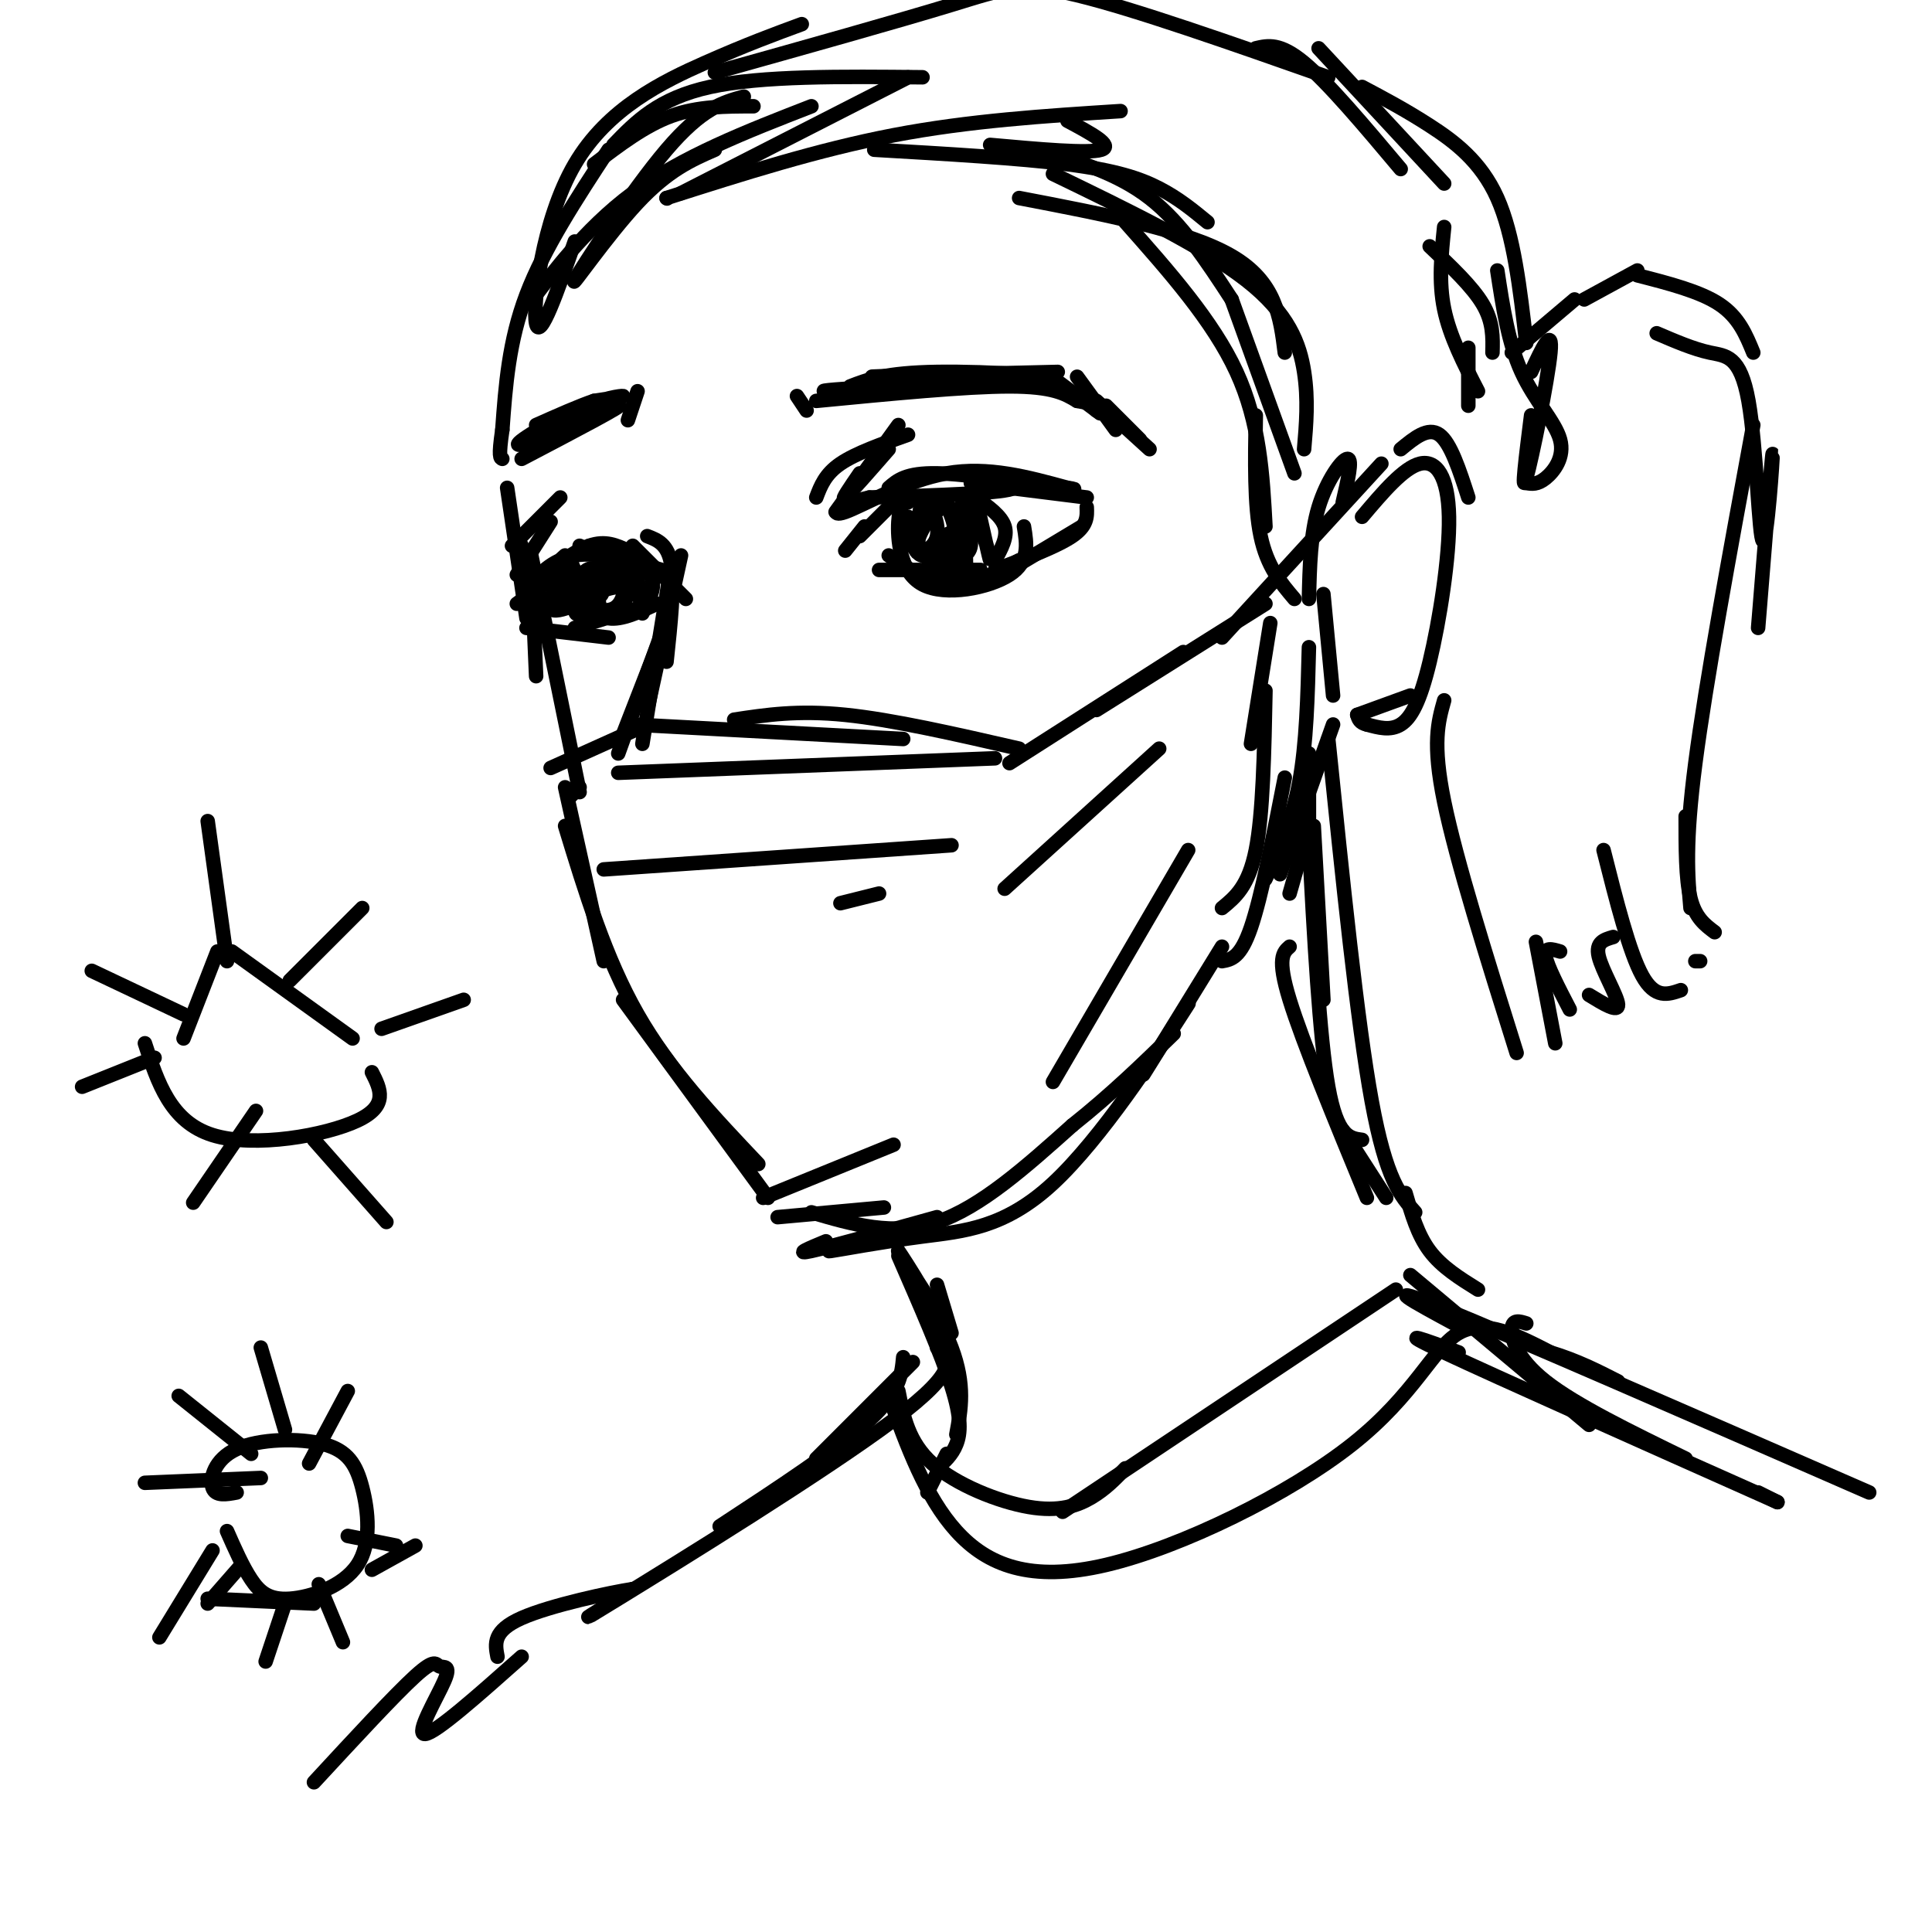 <svg viewBox='0 0 400 400' version='1.1' xmlns='http://www.w3.org/2000/svg' xmlns:xlink='http://www.w3.org/1999/xlink'><g fill='none' stroke='rgb(0,0,0)' stroke-width='3' stroke-linecap='round' stroke-linejoin='round'><path d='M128,160c0.000,0.000 78.000,-3.000 78,-3'/><path d='M209,158c0.000,0.000 36.000,-23.000 36,-23'/><path d='M227,147c0.000,0.000 35.000,-22.000 35,-22'/><path d='M263,129c0.000,0.000 -4.000,25.000 -4,25'/><path d='M262,143c-0.250,12.750 -0.500,25.500 -2,33c-1.500,7.500 -4.250,9.750 -7,12'/><path d='M120,163c0.000,0.000 -2.000,2.000 -2,2'/><path d='M125,180c0.000,0.000 72.000,-5.000 72,-5'/><path d='M174,187c0.000,0.000 8.000,-2.000 8,-2'/><path d='M240,155c0.000,0.000 -32.000,29.000 -32,29'/><path d='M117,163c0.000,0.000 8.000,36.000 8,36'/><path d='M117,171c4.167,13.667 8.333,27.333 15,39c6.667,11.667 15.833,21.333 25,31'/><path d='M129,207c0.000,0.000 30.000,41.000 30,41'/><path d='M161,252c0.000,0.000 22.000,-2.000 22,-2'/><path d='M171,257c-3.417,1.417 -6.833,2.833 -3,2c3.833,-0.833 14.917,-3.917 26,-7'/><path d='M180,257c-4.925,1.128 -9.850,2.255 -8,2c1.850,-0.255 10.475,-1.893 19,-3c8.525,-1.107 16.949,-1.683 27,-11c10.051,-9.317 21.729,-27.376 26,-34c4.271,-6.624 1.136,-1.812 -2,3'/><path d='M242,214c-2.133,3.400 -6.467,10.400 -5,8c1.467,-2.400 8.733,-14.200 16,-26'/><path d='M253,199c1.917,-0.333 3.833,-0.667 6,-7c2.167,-6.333 4.583,-18.667 7,-31'/><path d='M253,132c0.000,0.000 33.000,-36.000 33,-36'/><path d='M290,93c2.833,-2.333 5.667,-4.667 8,-3c2.333,1.667 4.167,7.333 6,13'/><path d='M282,107c4.308,-5.089 8.616,-10.179 12,-11c3.384,-0.821 5.845,2.625 6,11c0.155,8.375 -1.997,21.678 -4,30c-2.003,8.322 -3.858,11.663 -6,13c-2.142,1.337 -4.571,0.668 -7,0'/><path d='M283,150c-1.500,-0.333 -1.750,-1.167 -2,-2'/><path d='M281,148c0.000,0.000 11.000,-4.000 11,-4'/><path d='M274,123c0.000,0.000 2.000,21.000 2,21'/><path d='M276,150c0.000,0.000 -11.000,31.000 -11,31'/><path d='M271,171c0.000,0.000 -4.000,14.000 -4,14'/><path d='M271,134c-0.250,10.000 -0.500,20.000 -2,28c-1.500,8.000 -4.250,14.000 -7,20'/><path d='M126,31c-6.667,10.167 -13.333,20.333 -17,30c-3.667,9.667 -4.333,18.833 -5,28'/><path d='M104,89c-0.833,5.667 -0.417,5.833 0,6'/><path d='M105,101c0.000,0.000 4.000,27.000 4,27'/><path d='M110,117c0.000,0.000 1.000,23.000 1,23'/><path d='M110,115c0.000,0.000 10.000,49.000 10,49'/><path d='M184,101c1.778,-1.556 3.556,-3.111 10,-3c6.444,0.111 17.556,1.889 16,3c-1.556,1.111 -15.778,1.556 -30,2'/><path d='M180,103c-6.726,1.500 -8.542,4.250 -5,3c3.542,-1.250 12.440,-6.500 21,-8c8.560,-1.500 16.780,0.750 25,3'/><path d='M221,101c3.500,0.500 -0.250,0.250 -4,0'/><path d='M201,100c0.000,0.000 24.000,3.000 24,3'/><path d='M224,109c0.000,0.000 -15.000,9.000 -15,9'/><path d='M203,118c0.000,0.000 -21.000,0.000 -21,0'/><path d='M202,103c2.667,1.917 5.333,3.833 6,6c0.667,2.167 -0.667,4.583 -2,7'/><path d='M188,104c-0.893,0.220 -1.786,0.440 -2,4c-0.214,3.560 0.250,10.458 5,13c4.750,2.542 13.786,0.726 18,-2c4.214,-2.726 3.607,-6.363 3,-10'/><path d='M211,116c-4.750,2.583 -9.500,5.167 -14,5c-4.500,-0.167 -8.750,-3.083 -13,-6'/><path d='M206,118c6.417,-2.417 12.833,-4.833 16,-7c3.167,-2.167 3.083,-4.083 3,-6'/><path d='M187,102c0.000,0.000 -9.000,9.000 -9,9'/><path d='M179,109c0.000,0.000 -4.000,5.000 -4,5'/><path d='M120,113c0.000,0.000 11.000,5.000 11,5'/><path d='M130,114c-2.333,-1.083 -4.667,-2.167 -8,-1c-3.333,1.167 -7.667,4.583 -12,8'/><path d='M117,115c-3.022,2.733 -6.044,5.467 -6,5c0.044,-0.467 3.156,-4.133 8,-5c4.844,-0.867 11.422,1.067 18,3'/><path d='M131,113c0.000,0.000 11.000,11.000 11,11'/><path d='M129,116c2.667,1.083 5.333,2.167 6,4c0.667,1.833 -0.667,4.417 -2,7'/><path d='M122,118c-0.756,1.489 -1.511,2.978 -1,5c0.511,2.022 2.289,4.578 5,5c2.711,0.422 6.356,-1.289 10,-3'/><path d='M135,125c0.000,0.000 -16.000,5.000 -16,5'/><path d='M126,132c0.000,0.000 -17.000,-2.000 -17,-2'/><path d='M118,117c0.000,0.000 -11.000,8.000 -11,8'/><path d='M122,113c4.884,5.434 9.767,10.868 11,11c1.233,0.132 -1.185,-5.037 -4,-6c-2.815,-0.963 -6.027,2.279 -8,2c-1.973,-0.279 -2.707,-4.080 -3,-4c-0.293,0.080 -0.147,4.040 0,8'/><path d='M118,124c1.468,2.078 5.137,3.273 5,3c-0.137,-0.273 -4.081,-2.015 -4,-4c0.081,-1.985 4.187,-4.212 5,-3c0.813,1.212 -1.666,5.865 -2,6c-0.334,0.135 1.476,-4.247 3,-6c1.524,-1.753 2.762,-0.876 4,0'/><path d='M129,120c0.620,1.414 0.171,4.950 -2,6c-2.171,1.050 -6.065,-0.387 -5,-2c1.065,-1.613 7.090,-3.401 8,-2c0.910,1.401 -3.293,5.993 -5,5c-1.707,-0.993 -0.916,-7.569 -2,-9c-1.084,-1.431 -4.042,2.285 -7,6'/><path d='M116,124c-0.215,-1.263 2.746,-7.421 2,-7c-0.746,0.421 -5.201,7.421 -4,9c1.201,1.579 8.057,-2.263 10,-3c1.943,-0.737 -1.029,1.632 -4,4'/><path d='M120,127c-0.833,0.500 -0.917,-0.250 -1,-1'/><path d='M188,107c0.870,4.267 1.741,8.533 2,7c0.259,-1.533 -0.092,-8.866 1,-10c1.092,-1.134 3.627,3.929 3,7c-0.627,3.071 -4.417,4.149 -5,2c-0.583,-2.149 2.040,-7.524 4,-9c1.960,-1.476 3.259,0.949 4,3c0.741,2.051 0.926,3.729 0,5c-0.926,1.271 -2.963,2.136 -5,3'/><path d='M192,115c-1.499,0.307 -2.748,-0.427 -2,-3c0.748,-2.573 3.493,-6.986 6,-7c2.507,-0.014 4.777,4.372 5,7c0.223,2.628 -1.600,3.498 -4,4c-2.400,0.502 -5.377,0.635 -5,-1c0.377,-1.635 4.108,-5.039 6,-5c1.892,0.039 1.946,3.519 2,7'/><path d='M200,117c-0.017,1.563 -1.060,1.971 -2,2c-0.940,0.029 -1.778,-0.322 -1,-3c0.778,-2.678 3.171,-7.682 5,-7c1.829,0.682 3.094,7.052 3,7c-0.094,-0.052 -1.547,-6.526 -3,-13'/><path d='M202,103c-0.333,-0.422 0.333,5.022 0,6c-0.333,0.978 -1.667,-2.511 -3,-6'/><path d='M134,111c2.167,0.833 4.333,1.667 5,6c0.667,4.333 -0.167,12.167 -1,20'/><path d='M141,115c0.000,0.000 -7.000,32.000 -7,32'/><path d='M139,117c0.000,0.000 -6.000,37.000 -6,37'/><path d='M136,134c0.000,0.000 -7.000,18.000 -7,18'/><path d='M137,131c0.000,0.000 -9.000,25.000 -9,25'/><path d='M114,159c0.000,0.000 20.000,-9.000 20,-9'/><path d='M131,150c0.000,0.000 56.000,3.000 56,3'/><path d='M152,149c6.583,-1.000 13.167,-2.000 23,-1c9.833,1.000 22.917,4.000 36,7'/><path d='M169,103c0.917,-2.417 1.833,-4.833 5,-7c3.167,-2.167 8.583,-4.083 14,-6'/><path d='M173,106c0.000,0.000 13.000,-18.000 13,-18'/><path d='M184,93c-4.000,4.583 -8.000,9.167 -9,10c-1.000,0.833 1.000,-2.083 3,-5'/><path d='M176,80c3.655,-1.417 7.310,-2.833 18,-3c10.690,-0.167 28.417,0.917 21,2c-7.417,1.083 -39.976,2.167 -44,2c-4.024,-0.167 20.488,-1.583 45,-3'/><path d='M216,78c-2.467,-0.422 -31.133,0.022 -35,0c-3.867,-0.022 17.067,-0.511 38,-1'/><path d='M107,119c0.000,0.000 7.000,-11.000 7,-11'/><path d='M108,113c0.000,0.000 -1.000,-2.000 -1,-2'/><path d='M106,113c0.000,0.000 10.000,-10.000 10,-10'/><path d='M108,95c10.962,-5.742 21.923,-11.483 20,-11c-1.923,0.483 -16.732,7.191 -20,8c-3.268,0.809 5.005,-4.282 11,-7c5.995,-2.718 9.713,-3.062 10,-3c0.287,0.062 -2.856,0.531 -6,1'/><path d='M123,83c-3.000,1.000 -7.500,3.000 -12,5'/><path d='M132,81c0.000,0.000 -2.000,6.000 -2,6'/><path d='M165,82c0.000,0.000 2.000,3.000 2,3'/><path d='M169,83c15.500,-1.500 31.000,-3.000 40,-3c9.000,0.000 11.500,1.500 14,3'/><path d='M223,83c2.500,0.500 1.750,0.250 1,0'/><path d='M219,79c0.000,0.000 8.000,6.000 8,6'/><path d='M227,85c1.333,1.000 0.667,0.500 0,0'/><path d='M223,78c0.000,0.000 8.000,11.000 8,11'/><path d='M227,83c0.000,0.000 11.000,10.000 11,10'/><path d='M229,84c0.000,0.000 7.000,7.000 7,7'/><path d='M123,34c5.250,-4.000 10.500,-8.000 16,-10c5.500,-2.000 11.250,-2.000 17,-2'/><path d='M112,58c-1.822,3.200 -3.644,6.400 -1,3c2.644,-3.400 9.756,-13.400 20,-21c10.244,-7.600 23.622,-12.800 37,-18'/><path d='M148,31c-4.821,2.101 -9.643,4.202 -16,11c-6.357,6.798 -14.250,18.292 -13,16c1.250,-2.292 11.643,-18.369 19,-27c7.357,-8.631 11.679,-9.815 16,-11'/><path d='M119,50c-3.601,10.339 -7.202,20.679 -8,17c-0.798,-3.679 1.208,-21.375 8,-33c6.792,-11.625 18.369,-17.179 27,-21c8.631,-3.821 14.315,-5.911 20,-8'/><path d='M127,30c4.667,-4.833 9.333,-9.667 20,-12c10.667,-2.333 27.333,-2.167 44,-2'/><path d='M188,16c0.000,0.000 -47.000,24.000 -47,24'/><path d='M138,41c0.000,0.000 0.100,0.100 0.1,0.1'/><path d='M138,41c15.667,-5.000 31.333,-10.000 47,-13c15.667,-3.000 31.333,-4.000 47,-5'/><path d='M221,25c4.833,2.583 9.667,5.167 7,6c-2.667,0.833 -12.833,-0.083 -23,-1'/><path d='M181,31c15.000,0.867 30.000,1.733 40,3c10.000,1.267 15.000,2.933 19,5c4.000,2.067 7.000,4.533 10,7'/><path d='M215,31c8.167,2.417 16.333,4.833 23,10c6.667,5.167 11.833,13.083 17,21'/><path d='M211,41c17.417,3.333 34.833,6.667 44,12c9.167,5.333 10.083,12.667 11,20'/><path d='M218,36c15.556,7.533 31.111,15.067 40,22c8.889,6.933 11.111,13.267 12,19c0.889,5.733 0.444,10.867 0,16'/><path d='M255,62c0.000,0.000 13.000,36.000 13,36'/><path d='M233,46c9.083,10.250 18.167,20.500 23,31c4.833,10.500 5.417,21.250 6,32'/><path d='M260,86c-0.167,9.333 -0.333,18.667 1,25c1.333,6.333 4.167,9.667 7,13'/><path d='M271,124c0.156,-6.711 0.311,-13.422 2,-19c1.689,-5.578 4.911,-10.022 6,-10c1.089,0.022 0.044,4.511 -1,9'/><path d='M148,15c18.956,-5.311 37.911,-10.622 49,-14c11.089,-3.378 14.311,-4.822 26,-2c11.689,2.822 31.844,9.911 52,17'/><path d='M260,10c2.500,-0.583 5.000,-1.167 10,3c5.000,4.167 12.500,13.083 20,22'/><path d='M273,10c0.000,0.000 26.000,28.000 26,28'/><path d='M282,18c4.489,2.378 8.978,4.756 14,8c5.022,3.244 10.578,7.356 14,15c3.422,7.644 4.711,18.822 6,30'/><path d='M296,51c4.417,4.167 8.833,8.333 11,12c2.167,3.667 2.083,6.833 2,10'/><path d='M299,47c-0.583,5.667 -1.167,11.333 0,17c1.167,5.667 4.083,11.333 7,17'/><path d='M304,72c0.000,0.000 0.000,12.000 0,12'/><path d='M158,248c0.000,0.000 27.000,-11.000 27,-11'/><path d='M246,176c0.000,0.000 -28.000,48.000 -28,48'/><path d='M168,251c8.500,2.500 17.000,5.000 26,2c9.000,-3.000 18.500,-11.500 28,-20'/><path d='M222,233c8.167,-6.500 14.583,-12.750 21,-19'/><path d='M271,156c0.000,0.000 0.000,14.000 0,14'/><path d='M272,171c0.000,0.000 2.000,36.000 2,36'/><path d='M271,174c1.083,20.333 2.167,40.667 4,51c1.833,10.333 4.417,10.667 7,11'/><path d='M267,196c-1.333,1.167 -2.667,2.333 0,11c2.667,8.667 9.333,24.833 16,41'/><path d='M278,234c0.000,0.000 9.000,14.000 9,14'/><path d='M194,266c0.000,0.000 3.000,10.000 3,10'/><path d='M193,270c-4.156,-6.467 -8.311,-12.933 -7,-11c1.311,1.933 8.089,12.267 11,20c2.911,7.733 1.956,12.867 1,18'/><path d='M186,260c4.444,10.178 8.889,20.356 11,27c2.111,6.644 1.889,9.756 1,12c-0.889,2.244 -2.444,3.622 -4,5'/><path d='M196,301c0.000,0.000 -4.000,8.000 -4,8'/><path d='M189,282c0.000,0.000 -20.000,20.000 -20,20'/><path d='M187,281c-0.333,3.583 -0.667,7.167 -7,13c-6.333,5.833 -18.667,13.917 -31,22'/><path d='M194,279c2.600,2.178 5.200,4.356 -9,15c-14.200,10.644 -45.200,29.756 -57,37c-11.800,7.244 -4.400,2.622 3,-2'/><path d='M131,329c-4.422,0.667 -16.978,3.333 -23,6c-6.022,2.667 -5.511,5.333 -5,8'/><path d='M310,56c1.143,7.524 2.286,15.048 5,21c2.714,5.952 7.000,10.333 8,14c1.000,3.667 -1.286,6.619 -3,8c-1.714,1.381 -2.857,1.190 -4,1'/><path d='M317,77c2.267,-4.867 4.533,-9.733 4,-4c-0.533,5.733 -3.867,22.067 -5,26c-1.133,3.933 -0.067,-4.533 1,-13'/><path d='M313,73c0.000,0.000 13.000,-11.000 13,-11'/><path d='M328,62c0.000,0.000 11.000,-6.000 11,-6'/><path d='M339,57c6.500,1.667 13.000,3.333 17,6c4.000,2.667 5.500,6.333 7,10'/><path d='M343,69c3.813,1.638 7.627,3.276 11,4c3.373,0.724 6.306,0.534 8,10c1.694,9.466 2.148,28.587 3,29c0.852,0.413 2.100,-17.882 2,-18c-0.100,-0.118 -1.550,17.941 -3,36'/><path d='M363,88c-4.917,26.667 -9.833,53.333 -12,70c-2.167,16.667 -1.583,23.333 -1,30'/><path d='M349,169c0.000,6.500 0.000,13.000 1,17c1.000,4.000 3.000,5.500 5,7'/><path d='M352,199c0.000,0.000 -1.000,0.000 -1,0'/><path d='M332,176c2.667,10.583 5.333,21.167 8,26c2.667,4.833 5.333,3.917 8,3'/><path d='M334,194c-1.844,0.533 -3.689,1.067 -3,4c0.689,2.933 3.911,8.267 4,10c0.089,1.733 -2.956,-0.133 -6,-2'/><path d='M323,197c-1.667,-0.500 -3.333,-1.000 -3,1c0.333,2.000 2.667,6.500 5,11'/><path d='M318,195c0.000,0.000 4.000,21.000 4,21'/><path d='M299,145c-1.250,4.417 -2.500,8.833 0,21c2.500,12.167 8.750,32.083 15,52'/><path d='M275,153c3.000,29.333 6.000,58.667 9,75c3.000,16.333 6.000,19.667 9,23'/><path d='M291,247c1.250,4.333 2.500,8.667 5,12c2.500,3.333 6.250,5.667 10,8'/><path d='M220,313c0.000,0.000 69.000,-46.000 69,-46'/><path d='M184,289c3.807,10.474 7.614,20.947 14,28c6.386,7.053 15.351,10.684 31,7c15.649,-3.684 37.982,-14.684 51,-25c13.018,-10.316 16.719,-19.947 22,-23c5.281,-3.053 12.140,0.474 19,4'/><path d='M321,280c5.500,1.667 9.750,3.833 14,6'/><path d='M316,274c-1.400,-0.444 -2.800,-0.889 -3,1c-0.200,1.889 0.800,6.111 7,11c6.200,4.889 17.600,10.444 29,16'/><path d='M302,280c-7.000,-2.583 -14.000,-5.167 -3,0c11.000,5.167 40.000,18.083 69,31'/><path d='M364,309c0.000,0.000 4.000,2.000 4,2'/><path d='M43,170c0.000,0.000 4.000,29.000 4,29'/><path d='M32,219c0.000,0.000 -15.000,6.000 -15,6'/><path d='M79,213c0.000,0.000 17.000,-6.000 17,-6'/><path d='M38,215c0.000,0.000 7.000,-18.000 7,-18'/><path d='M48,197c0.000,0.000 25.000,18.000 25,18'/><path d='M77,222c1.756,3.467 3.511,6.933 -3,10c-6.511,3.067 -21.289,5.733 -30,3c-8.711,-2.733 -11.356,-10.867 -14,-19'/><path d='M38,210c0.000,0.000 -19.000,-9.000 -19,-9'/><path d='M60,203c0.000,0.000 15.000,-15.000 15,-15'/><path d='M53,230c0.000,0.000 -13.000,19.000 -13,19'/><path d='M65,236c0.000,0.000 15.000,17.000 15,17'/><path d='M49,309c-2.193,0.410 -4.387,0.821 -5,-1c-0.613,-1.821 0.354,-5.872 5,-8c4.646,-2.128 12.971,-2.333 18,-1c5.029,1.333 6.762,4.202 8,9c1.238,4.798 1.981,11.523 -1,16c-2.981,4.477 -9.687,6.705 -14,7c-4.313,0.295 -6.232,-1.344 -8,-4c-1.768,-2.656 -3.384,-6.328 -5,-10'/><path d='M64,303c0.000,0.000 8.000,-15.000 8,-15'/><path d='M54,306c0.000,0.000 -24.000,1.000 -24,1'/><path d='M44,321c0.000,0.000 -11.000,18.000 -11,18'/><path d='M43,331c0.000,0.000 22.000,1.000 22,1'/><path d='M77,325c0.000,0.000 9.000,-5.000 9,-5'/><path d='M59,296c0.000,0.000 -5.000,-17.000 -5,-17'/><path d='M50,324c0.000,0.000 -7.000,8.000 -7,8'/><path d='M59,332c0.000,0.000 -4.000,12.000 -4,12'/><path d='M72,318c0.000,0.000 10.000,2.000 10,2'/><path d='M66,328c0.000,0.000 5.000,12.000 5,12'/><path d='M52,301c0.000,0.000 -15.000,-12.000 -15,-12'/><path d='M108,343c-8.930,7.936 -17.860,15.872 -20,16c-2.140,0.128 2.509,-7.553 4,-11c1.491,-3.447 -0.175,-2.659 -1,-3c-0.825,-0.341 -0.807,-1.812 -5,2c-4.193,3.812 -12.596,12.906 -21,22'/><path d='M292,264c0.000,0.000 37.000,31.000 37,31'/><path d='M301,274c-8.167,-4.417 -16.333,-8.833 -2,-3c14.333,5.833 51.167,21.917 88,38'/><path d='M233,304c-2.042,2.131 -4.083,4.262 -7,6c-2.917,1.738 -6.708,3.083 -13,2c-6.292,-1.083 -15.083,-4.595 -20,-9c-4.917,-4.405 -5.958,-9.702 -7,-15'/></g>
</svg>
